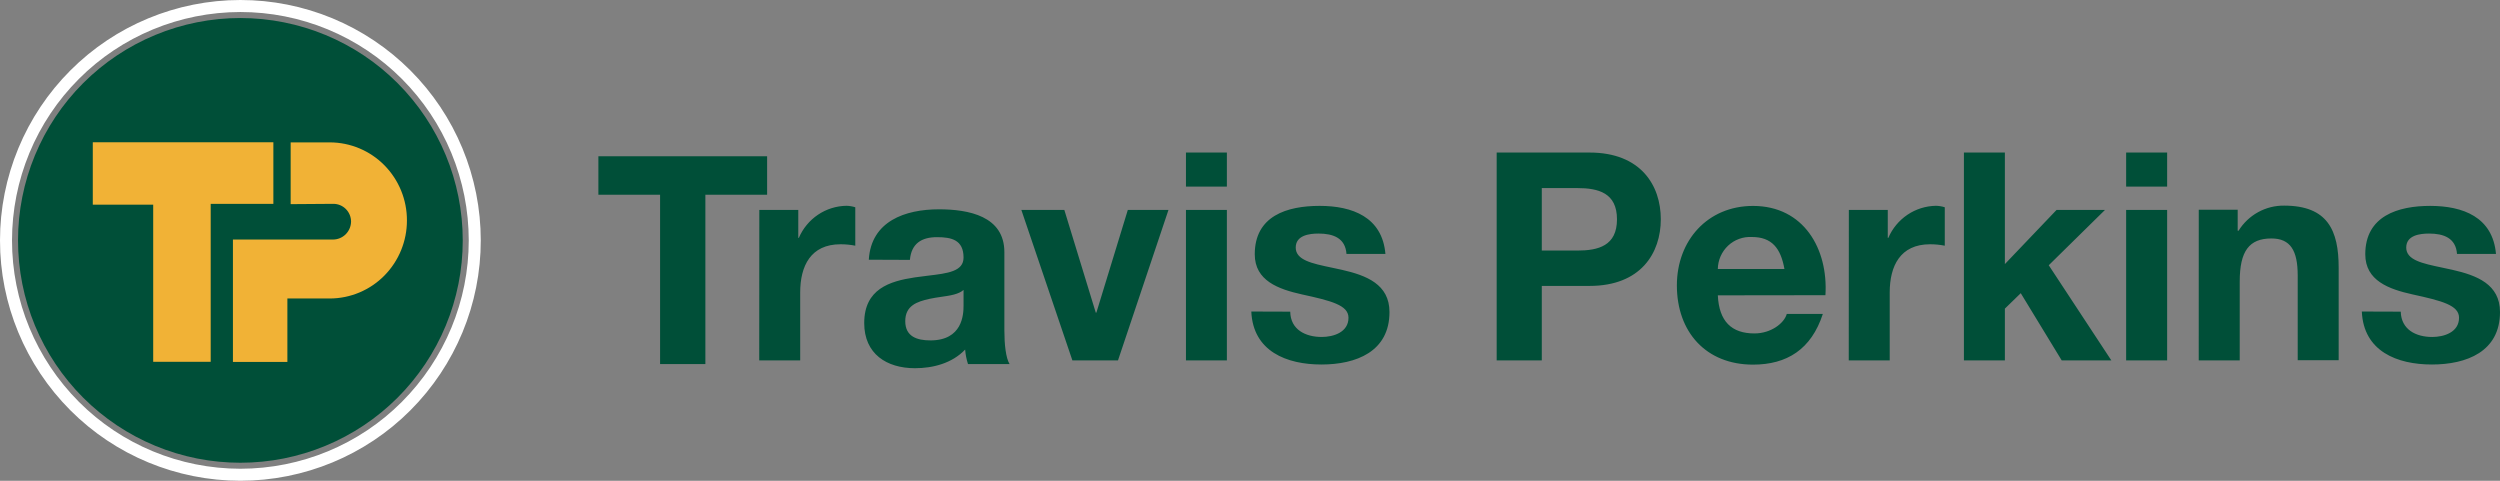 <?xml version="1.0" encoding="UTF-8"?>
<svg width="208px" height="40px" viewBox="0 0 208 40" version="1.1" xmlns="http://www.w3.org/2000/svg" xmlns:xlink="http://www.w3.org/1999/xlink">
    <rect x="0" y="0" width="208" height="40" fill="#808080" stroke="none"/>
    <title>travis-perkins</title>
    <g id="Page-1" stroke="none" stroke-width="1" fill="none" fill-rule="evenodd">
        <g id="travis-perkins" transform="translate(0.5, 0.5)">
            <path d="M98.172,12.192 L101.576,12.192 L101.576,15.025 L98.172,15.025 L98.172,12.192 Z M101.576,29.485 L98.172,29.485 L98.172,16.964 L101.576,16.964 L101.576,29.485 Z M54.419,29.793 L58.187,29.793 L58.187,15.701 L63.324,15.701 L63.324,12.5 L49.285,12.5 L49.285,15.7 L54.419,15.7 L54.419,29.793 Z M62.668,29.485 L66.076,29.485 L66.076,23.841 C66.076,21.639 66.94,19.823 69.436,19.823 C69.846,19.823 70.256,19.863 70.66,19.942 L70.66,16.745 C70.422,16.669 70.174,16.627 69.924,16.622 C69.079,16.635 68.256,16.894 67.555,17.366 C66.851,17.841 66.299,18.508 65.965,19.288 L65.917,19.288 L65.917,16.964 L62.675,16.964 L62.668,29.485 L62.668,29.485 Z M77.459,19.232 C76.164,19.232 75.325,19.767 75.204,21.122 L71.785,21.108 C71.976,17.888 74.832,16.915 77.614,16.915 C80.087,16.915 83.064,17.475 83.064,20.48 L83.064,27.008 C83.064,28.148 83.185,29.284 83.498,29.793 L80.038,29.793 C79.911,29.401 79.831,28.994 79.8,28.583 C78.722,29.719 77.135,30.135 75.623,30.135 C73.272,30.135 71.403,28.946 71.403,26.38 C71.403,23.544 73.515,22.894 75.619,22.578 C75.992,22.522 76.359,22.478 76.712,22.436 C78.352,22.241 79.667,22.084 79.667,20.929 C79.667,19.455 78.659,19.232 77.459,19.232 L77.459,19.232 Z M76.907,27.822 C79.572,27.822 79.667,25.679 79.667,24.936 L79.667,23.621 C79.263,23.988 78.554,24.091 77.803,24.199 C77.481,24.246 77.151,24.294 76.833,24.364 C75.778,24.598 74.817,24.936 74.817,26.221 C74.817,27.506 75.803,27.821 76.907,27.821 L76.907,27.822 Z M96.716,16.968 L93.334,16.968 L90.717,25.516 L90.67,25.516 L88.053,16.968 L84.477,16.968 L88.723,29.485 L92.517,29.485 L96.716,16.968 L96.716,16.968 Z M103.609,25.419 C103.753,28.735 106.553,29.827 109.442,29.827 C112.331,29.827 115.105,28.757 115.105,25.464 C115.105,23.139 113.158,22.411 111.168,21.954 C110.867,21.885 110.568,21.823 110.278,21.762 C108.653,21.421 107.304,21.138 107.304,20.098 C107.304,19.077 108.434,18.932 109.199,18.932 C110.424,18.932 111.433,19.303 111.528,20.629 L114.767,20.629 C114.505,17.554 112.007,16.629 109.295,16.629 C106.583,16.629 103.896,17.458 103.896,20.655 C103.896,22.857 105.865,23.559 107.83,23.997 C110.281,24.532 111.694,24.895 111.694,25.935 C111.694,27.145 110.446,27.535 109.464,27.535 C108.121,27.535 106.87,26.93 106.848,25.43 L103.609,25.419 L103.609,25.419 Z M130.721,15.148 L127.777,15.148 L127.777,20.347 L130.721,20.347 C132.472,20.347 134.033,19.957 134.033,17.747 C134.033,15.537 132.472,15.148 130.721,15.148 Z M127.777,29.485 L124.023,29.485 L124.023,12.192 L131.751,12.192 C136.023,12.192 137.679,14.932 137.679,17.74 C137.679,20.547 136.023,23.288 131.751,23.288 L127.777,23.288 L127.777,29.485 Z M142.423,21.88 C142.433,21.145 142.741,20.445 143.276,19.94 C143.809,19.44 144.523,19.179 145.253,19.218 C146.909,19.218 147.656,20.138 147.965,21.88 L142.423,21.88 L142.423,21.88 Z M151.376,24.06 C151.615,20.21 149.573,16.633 145.352,16.633 C141.584,16.633 139.016,19.496 139.016,23.247 C139.016,27.124 141.441,29.837 145.352,29.837 C148.16,29.837 150.199,28.575 151.159,25.62 L148.16,25.62 C147.943,26.4 146.839,27.242 145.47,27.242 C143.575,27.242 142.526,26.251 142.423,24.072 L151.376,24.06 L151.376,24.06 Z M156.724,29.485 L153.316,29.485 L153.324,16.964 L156.562,16.964 L156.562,19.288 L156.61,19.288 C156.945,18.508 157.497,17.841 158.2,17.367 C158.901,16.895 159.724,16.636 160.569,16.622 C160.819,16.627 161.067,16.668 161.305,16.745 L161.305,19.942 C160.903,19.863 160.494,19.823 160.084,19.823 C157.589,19.823 156.724,21.639 156.724,23.841 L156.724,29.485 L156.724,29.485 Z M162.898,29.485 L166.306,29.485 L166.306,25.178 L167.627,23.893 L171.034,29.485 L175.163,29.485 L169.956,21.568 L174.633,16.968 L170.604,16.968 L166.306,21.472 L166.306,12.192 L162.898,12.192 L162.898,29.485 L162.898,29.485 Z M176.395,12.192 L179.806,12.192 L179.806,15.025 L176.395,15.025 L176.395,12.192 Z M179.806,29.485 L176.395,29.485 L176.395,16.964 L179.806,16.964 L179.806,29.485 Z M182.434,29.485 L185.845,29.485 L185.845,22.924 C185.845,20.38 186.636,19.34 188.483,19.34 C190.069,19.34 190.669,20.354 190.669,22.415 L190.669,29.47 L194.077,29.47 L194.077,21.77 C194.077,18.67 193.164,16.608 189.539,16.608 C188.782,16.6 188.037,16.787 187.374,17.152 C186.709,17.519 186.15,18.05 185.749,18.695 L185.676,18.695 L185.676,16.95 L182.437,16.95 L182.434,29.486 L182.434,29.485 Z M201.833,29.827 C198.948,29.827 196.147,28.735 196.004,25.419 L199.242,25.43 C199.283,26.93 200.515,27.536 201.858,27.536 C202.841,27.536 204.092,27.146 204.092,25.936 C204.092,24.896 202.675,24.532 200.228,23.996 C198.26,23.559 196.291,22.856 196.291,20.655 C196.291,17.458 199.029,16.63 201.689,16.63 C204.405,16.63 206.9,17.554 207.165,20.629 L203.923,20.629 C203.827,19.303 202.819,18.932 201.594,18.932 C200.828,18.932 199.698,19.077 199.698,20.098 C199.698,21.138 201.047,21.421 202.673,21.762 C202.962,21.822 203.261,21.885 203.562,21.954 C205.553,22.411 207.5,23.139 207.5,25.464 C207.5,28.757 204.718,29.827 201.833,29.827 L201.833,29.827 Z" id="Shape" fill="#004F38"></path>
            <path d="M0,19.5 C0,16.94 0.505,14.404 1.485,12.037 C2.462,9.675 3.898,7.526 5.711,5.712 C9.354,2.061 14.318,0.004 19.499,0 C22.06,0 24.595,0.503 26.963,1.483 C29.332,2.465 31.482,3.902 33.289,5.711 C35.102,7.525 36.538,9.675 37.515,12.037 C38.496,14.405 39,16.94 39,19.5 C39.004,24.662 36.951,29.618 33.289,33.288 C29.646,36.94 24.681,38.996 19.499,39 C14.318,38.995 9.355,36.938 5.712,33.287 C2.05,29.617 -0.003,24.662 0,19.5 Z" id="Path" stroke="#FFFFFF" fill-rule="nonzero"></path>
            <path d="M1,19.502 C1,21.932 1.477,24.337 2.407,26.581 C3.334,28.822 4.697,30.862 6.417,32.583 C8.131,34.298 10.171,35.661 12.419,36.592 C16.949,38.469 22.048,38.469 26.578,36.592 C28.826,35.661 30.866,34.298 32.581,32.583 C34.301,30.862 35.664,28.822 36.592,26.581 C37.522,24.335 38,21.93 38,19.502 C38,14.595 36.051,9.889 32.581,6.42 C29.125,2.956 24.415,1.005 19.499,1 C17.07,1 14.664,1.479 12.42,2.409 C10.172,3.341 8.132,4.704 6.417,6.419 C4.697,8.141 3.335,10.18 2.408,12.421 C1.478,14.668 0.999,17.073 1,19.502 Z" id="Path" fill="#004F38" fill-rule="nonzero"></path>
            <path d="M7.22,11.334 L22.244,11.334 L22.244,16.459 L17.03,16.459 L17.03,29.6 L12.246,29.6 L12.246,16.53 L7.22,16.53 L7.22,11.334 Z M23.683,16.484 L23.683,11.346 L26.943,11.346 C28.65,11.35 30.284,12.036 31.483,13.251 C32.687,14.473 33.361,16.121 33.357,17.837 C33.361,19.553 32.688,21.202 31.484,22.425 C30.286,23.642 28.652,24.329 26.944,24.335 L23.41,24.335 L23.41,29.615 L18.88,29.615 L18.88,19.43 L27.196,19.43 C27.591,19.432 27.971,19.277 28.254,19 C28.537,18.721 28.7,18.342 28.709,17.944 C28.709,17.55 28.554,17.172 28.278,16.894 C28.003,16.616 27.628,16.459 27.237,16.459 L23.682,16.485 L23.683,16.484 Z" id="Shape" fill="#F1B236" fill-rule="nonzero"></path>
        </g>
    </g>
</svg>